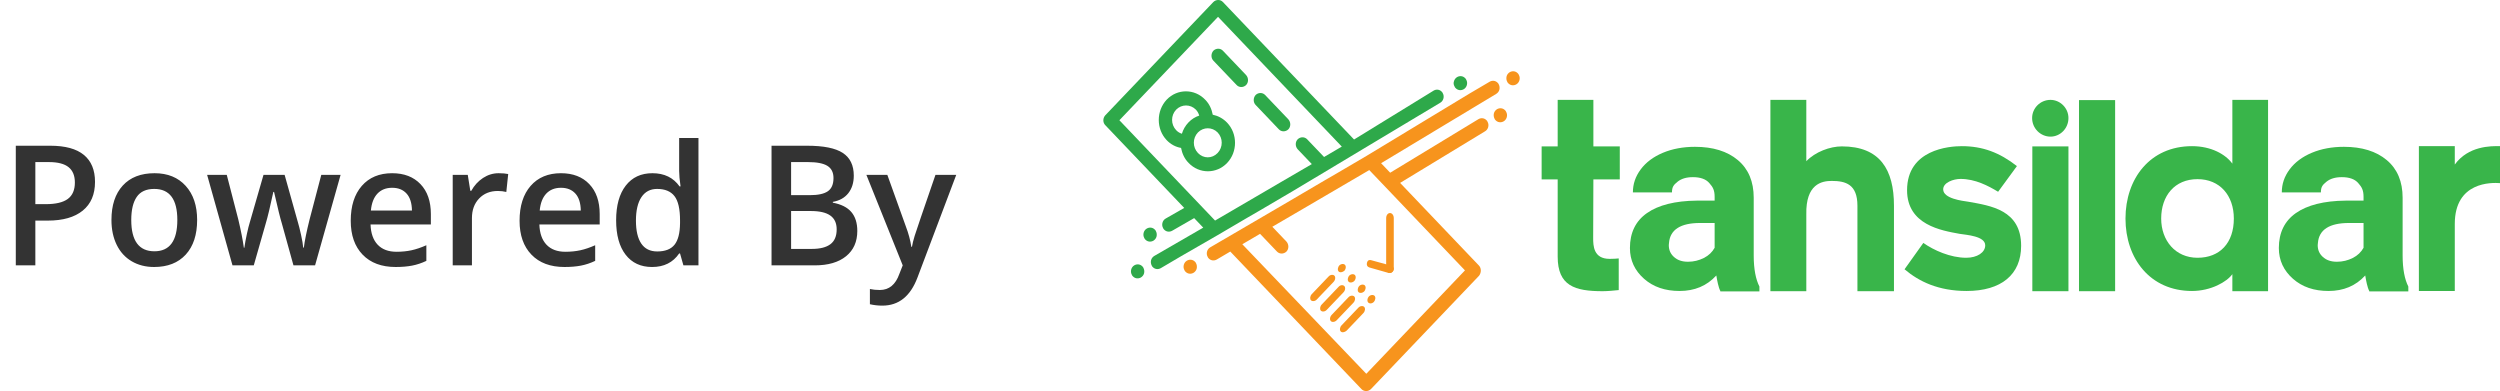 <?xml version="1.0" encoding="UTF-8"?>
<svg width="179px" height="28px" viewBox="0 0 179 28" version="1.1" xmlns="http://www.w3.org/2000/svg" xmlns:xlink="http://www.w3.org/1999/xlink">
    <title>Group 3@1x</title>
    <g id="Üye-Kayıt" stroke="none" stroke-width="1" fill="none" fill-rule="evenodd">
        <g id="Üye-Kaydı-Copy" transform="translate(-370, -918)" fill-rule="nonzero">
            <g id="Group-3" transform="translate(370, 918)">
                <path d="M2.531,19 L2.531,15.795 L3.422,15.795 C4.504,15.795 5.338,15.557 5.924,15.08 C6.51,14.604 6.803,13.918 6.803,13.023 C6.803,12.172 6.536,11.527 6.003,11.09 C5.47,10.652 4.668,10.434 3.598,10.434 L3.598,10.434 L1.131,10.434 L1.131,19 L2.531,19 Z M3.275,14.617 L2.531,14.617 L2.531,11.605 L3.504,11.605 C4.141,11.605 4.609,11.727 4.91,11.969 C5.211,12.211 5.361,12.578 5.361,13.07 C5.361,13.602 5.193,13.992 4.857,14.242 C4.521,14.492 3.994,14.617 3.275,14.617 L3.275,14.617 Z M11.033,19.117 C12.002,19.117 12.758,18.82 13.301,18.227 C13.844,17.633 14.115,16.807 14.115,15.748 C14.115,14.725 13.842,13.911 13.295,13.308 C12.748,12.704 12.006,12.402 11.068,12.402 C10.088,12.402 9.328,12.697 8.789,13.287 C8.25,13.877 7.98,14.697 7.98,15.748 C7.98,16.424 8.105,17.018 8.355,17.529 C8.605,18.041 8.963,18.434 9.428,18.707 C9.893,18.98 10.428,19.117 11.033,19.117 Z M11.057,17.992 C9.951,17.992 9.398,17.244 9.398,15.748 C9.398,15.033 9.528,14.484 9.788,14.102 C10.048,13.719 10.467,13.527 11.045,13.527 C12.146,13.527 12.697,14.268 12.697,15.748 C12.697,17.244 12.15,17.992 11.057,17.992 Z M18.17,19 L19.031,15.988 C19.164,15.547 19.344,14.799 19.57,13.744 L19.57,13.744 L19.623,13.744 C19.889,14.912 20.072,15.656 20.174,15.977 L20.174,15.977 L21.012,19 L22.559,19 L24.387,12.52 L23.004,12.52 L22.166,15.713 C21.951,16.576 21.814,17.248 21.756,17.729 L21.756,17.729 L21.709,17.729 C21.693,17.51 21.642,17.203 21.554,16.809 C21.466,16.414 21.393,16.121 21.334,15.93 L21.334,15.93 L20.379,12.52 L18.867,12.52 L17.883,15.93 C17.824,16.113 17.755,16.39 17.675,16.759 C17.595,17.128 17.535,17.455 17.496,17.74 L17.496,17.74 L17.461,17.74 C17.383,17.178 17.25,16.502 17.062,15.713 L17.062,15.713 L16.236,12.52 L14.83,12.52 L16.646,19 L18.17,19 Z M28.33,19.117 C28.771,19.117 29.164,19.084 29.508,19.018 C29.852,18.951 30.191,18.838 30.527,18.678 L30.527,18.678 L30.527,17.559 C30.148,17.727 29.794,17.847 29.464,17.919 C29.134,17.991 28.777,18.027 28.395,18.027 C27.812,18.027 27.361,17.858 27.041,17.521 C26.721,17.183 26.551,16.699 26.531,16.07 L26.531,16.07 L30.85,16.07 L30.85,15.326 C30.85,14.416 30.602,13.701 30.105,13.182 C29.609,12.662 28.934,12.402 28.078,12.402 C27.156,12.402 26.432,12.705 25.904,13.311 C25.377,13.916 25.113,14.748 25.113,15.807 C25.113,16.838 25.397,17.647 25.966,18.235 C26.534,18.823 27.322,19.117 28.33,19.117 Z M29.496,15.074 L26.555,15.074 C26.605,14.543 26.763,14.139 27.026,13.861 C27.29,13.584 27.641,13.445 28.078,13.445 C28.516,13.445 28.859,13.583 29.109,13.858 C29.359,14.134 29.488,14.539 29.496,15.074 L29.496,15.074 Z M33.791,19 L33.791,15.613 C33.791,15.039 33.962,14.572 34.304,14.213 C34.646,13.854 35.092,13.674 35.643,13.674 C35.854,13.674 36.057,13.697 36.252,13.744 L36.252,13.744 L36.387,12.461 C36.207,12.422 35.979,12.402 35.701,12.402 C35.303,12.402 34.931,12.516 34.585,12.742 C34.239,12.969 33.959,13.275 33.744,13.662 L33.744,13.662 L33.674,13.662 L33.492,12.52 L32.414,12.52 L32.414,19 L33.791,19 Z M40.418,19.117 C40.859,19.117 41.252,19.084 41.596,19.018 C41.939,18.951 42.279,18.838 42.615,18.678 L42.615,18.678 L42.615,17.559 C42.236,17.727 41.882,17.847 41.552,17.919 C41.222,17.991 40.865,18.027 40.482,18.027 C39.9,18.027 39.449,17.858 39.129,17.521 C38.809,17.183 38.639,16.699 38.619,16.07 L38.619,16.07 L42.938,16.07 L42.938,15.326 C42.938,14.416 42.689,13.701 42.193,13.182 C41.697,12.662 41.021,12.402 40.166,12.402 C39.244,12.402 38.52,12.705 37.992,13.311 C37.465,13.916 37.201,14.748 37.201,15.807 C37.201,16.838 37.485,17.647 38.054,18.235 C38.622,18.823 39.41,19.117 40.418,19.117 Z M41.584,15.074 L38.643,15.074 C38.693,14.543 38.851,14.139 39.114,13.861 C39.378,13.584 39.729,13.445 40.166,13.445 C40.604,13.445 40.947,13.583 41.197,13.858 C41.447,14.134 41.576,14.539 41.584,15.074 L41.584,15.074 Z M46.688,19.117 C47.539,19.117 48.186,18.795 48.627,18.15 L48.627,18.15 L48.691,18.15 L48.932,19 L50.01,19 L50.01,9.883 L48.627,9.883 L48.627,12.244 C48.627,12.514 48.66,12.881 48.727,13.346 L48.727,13.346 L48.656,13.346 C48.211,12.717 47.562,12.402 46.711,12.402 C45.898,12.402 45.263,12.698 44.804,13.29 C44.345,13.882 44.115,14.709 44.115,15.771 C44.115,16.83 44.342,17.652 44.795,18.238 C45.248,18.824 45.879,19.117 46.688,19.117 Z M47.057,18.004 C46.549,18.004 46.168,17.815 45.914,17.438 C45.66,17.062 45.533,16.514 45.533,15.795 C45.533,15.068 45.664,14.509 45.926,14.116 C46.188,13.724 46.561,13.527 47.045,13.527 C47.611,13.527 48.027,13.699 48.293,14.043 C48.559,14.387 48.691,14.967 48.691,15.783 L48.691,15.783 L48.691,15.977 C48.684,16.691 48.551,17.208 48.293,17.526 C48.035,17.845 47.623,18.004 47.057,18.004 Z M58.336,19 C59.293,19 60.04,18.782 60.577,18.347 C61.114,17.911 61.383,17.309 61.383,16.539 C61.383,15.969 61.241,15.517 60.958,15.183 C60.675,14.849 60.232,14.625 59.631,14.512 L59.631,14.512 L59.631,14.453 C60.115,14.367 60.486,14.158 60.744,13.826 C61.002,13.494 61.131,13.078 61.131,12.578 C61.131,11.836 60.868,11.293 60.343,10.949 C59.817,10.605 58.965,10.434 57.785,10.434 L57.785,10.434 L55.242,10.434 L55.242,19 L58.336,19 Z M57.99,13.973 L56.643,13.973 L56.643,11.605 L57.855,11.605 C58.488,11.605 58.95,11.695 59.241,11.875 C59.532,12.055 59.678,12.346 59.678,12.748 C59.678,13.193 59.543,13.509 59.273,13.694 C59.004,13.88 58.576,13.973 57.99,13.973 L57.99,13.973 Z M58.131,17.822 L56.643,17.822 L56.643,15.109 L58.061,15.109 C58.682,15.109 59.145,15.217 59.449,15.432 C59.754,15.646 59.906,15.977 59.906,16.422 C59.906,16.906 59.757,17.261 59.458,17.485 C59.159,17.71 58.717,17.822 58.131,17.822 L58.131,17.822 Z M63.176,21.883 C64.352,21.883 65.191,21.209 65.695,19.861 L65.695,19.861 L68.467,12.52 L66.979,12.52 C66.08,15.125 65.584,16.581 65.49,16.888 C65.396,17.194 65.332,17.455 65.297,17.67 L65.297,17.67 L65.25,17.67 C65.184,17.209 65.051,16.717 64.852,16.193 L64.852,16.193 L63.533,12.52 L62.033,12.52 L64.635,19 L64.395,19.609 C64.125,20.379 63.658,20.764 62.994,20.764 C62.729,20.764 62.492,20.74 62.285,20.693 L62.285,20.693 L62.285,21.783 C62.574,21.85 62.871,21.883 63.176,21.883 Z" id="PoweredBy" fill="#333333"></path>
                <g id="tahsildar-converted" transform="translate(79, 0)">
                    <g id="Group" transform="translate(0, 0)">
                        <g transform="translate(0, 0)" fill="#2EA94A">
                            <path d="M2.872,19.185 C2.857,19.137 2.826,19.105 2.796,19.074 C2.645,18.915 2.418,18.883 2.221,18.994 C1.995,19.121 1.904,19.438 2.04,19.676 C2.055,19.724 2.085,19.755 2.116,19.787 C2.267,19.946 2.494,19.977 2.69,19.866 C2.796,19.803 2.887,19.692 2.917,19.565 C2.947,19.438 2.932,19.311 2.872,19.185 Z" id="Path"></path>
                            <path d="M3.764,16.553 C3.749,16.505 3.719,16.473 3.688,16.442 C3.537,16.283 3.31,16.251 3.114,16.362 C2.887,16.489 2.796,16.806 2.932,17.044 C2.947,17.092 2.978,17.123 3.008,17.155 C3.159,17.314 3.386,17.345 3.583,17.234 C3.688,17.171 3.779,17.06 3.809,16.933 C3.84,16.806 3.825,16.664 3.764,16.553 Z" id="Path"></path>
                            <path d="M7.878,4.344 L9.542,6.088 C9.723,6.279 10.026,6.279 10.222,6.088 C10.404,5.898 10.404,5.581 10.222,5.375 L8.559,3.631 C8.377,3.441 8.075,3.441 7.878,3.631 C7.696,3.837 7.696,4.154 7.878,4.344 Z" id="Path"></path>
                            <path d="M10.903,7.515 L12.566,9.259 C12.748,9.45 13.05,9.45 13.247,9.259 C13.429,9.069 13.429,8.752 13.247,8.546 L11.583,6.802 C11.402,6.612 11.099,6.612 10.903,6.802 C10.721,7.008 10.721,7.325 10.903,7.515 Z" id="Path"></path>
                            <path d="M25.15,6.199 C25.165,6.247 25.195,6.279 25.225,6.31 C25.377,6.469 25.604,6.501 25.8,6.39 C26.027,6.263 26.118,5.946 25.982,5.708 C25.967,5.66 25.936,5.629 25.906,5.597 C25.755,5.438 25.528,5.407 25.331,5.518 C25.225,5.581 25.135,5.692 25.104,5.819 C25.059,5.946 25.074,6.072 25.15,6.199 Z" id="Path"></path>
                            <path d="M0.149,8.974 L5.791,14.888 L4.46,15.649 C4.233,15.776 4.142,16.093 4.278,16.331 C4.293,16.378 4.324,16.41 4.354,16.442 C4.505,16.6 4.732,16.632 4.929,16.521 L6.502,15.617 L7.152,16.299 L3.643,18.328 C3.537,18.392 3.447,18.503 3.416,18.63 C3.386,18.757 3.401,18.899 3.462,19.01 C3.477,19.058 3.507,19.089 3.537,19.121 C3.688,19.28 3.915,19.311 4.112,19.2 L5.594,18.328 L8.18,16.838 L10.313,15.586 L10.313,15.586 L11.19,15.078 L11.19,15.078 L12.808,14.127 L12.808,14.127 L13.671,13.619 L24.121,7.357 C24.348,7.23 24.439,6.913 24.303,6.675 C24.288,6.627 24.258,6.596 24.227,6.564 C24.076,6.405 23.849,6.374 23.653,6.485 L17.951,9.989 L8.559,0.143 C8.377,-0.048 8.075,-0.048 7.878,0.143 L0.134,8.26 C-0.047,8.467 -0.047,8.784 0.149,8.974 Z M17.073,10.496 L15.803,11.241 L14.593,9.973 C14.412,9.783 14.109,9.783 13.913,9.973 C13.731,10.163 13.731,10.48 13.913,10.686 L14.926,11.749 L12.642,13.08 L12.642,13.08 L7.999,15.792 L1.148,8.609 L8.211,1.205 L17.073,10.496 Z" id="Shape"></path>
                            <path d="M4.535,10.036 C4.823,10.337 5.186,10.528 5.564,10.591 C5.64,10.988 5.806,11.368 6.108,11.669 C6.865,12.462 8.105,12.462 8.861,11.669 C9.617,10.877 9.617,9.576 8.861,8.784 C8.574,8.482 8.211,8.292 7.833,8.213 C7.757,7.817 7.591,7.436 7.288,7.135 C6.532,6.342 5.292,6.342 4.535,7.135 C3.779,7.943 3.779,9.243 4.535,10.036 Z M8.18,9.481 C8.574,9.894 8.574,10.544 8.18,10.956 C7.787,11.368 7.167,11.368 6.774,10.956 C6.381,10.544 6.381,9.894 6.774,9.481 C7.167,9.085 7.787,9.085 8.18,9.481 Z M6.623,7.848 C6.744,7.975 6.819,8.118 6.865,8.276 C6.577,8.371 6.32,8.53 6.093,8.768 C5.866,9.006 5.715,9.275 5.624,9.576 C5.473,9.529 5.337,9.45 5.216,9.323 C4.823,8.911 4.823,8.26 5.216,7.848 C5.609,7.452 6.229,7.452 6.623,7.848 Z" id="Shape"></path>
                        </g>
                        <g transform="translate(5.742, 5.103)" fill="#F7941D">
                            <path d="M23.174,0.747 C23.189,0.795 23.219,0.827 23.249,0.858 C23.401,1.017 23.628,1.049 23.824,0.938 C24.051,0.811 24.142,0.494 24.006,0.256 C23.991,0.208 23.96,0.177 23.93,0.145 C23.779,-0.014 23.552,-0.045 23.355,0.066 C23.249,0.129 23.159,0.24 23.129,0.367 C23.098,0.51 23.113,0.636 23.174,0.747 Z" id="Path"></path>
                            <path d="M22.266,3.395 C22.282,3.443 22.312,3.475 22.342,3.506 C22.493,3.665 22.72,3.697 22.917,3.586 C23.144,3.459 23.234,3.142 23.098,2.904 C23.083,2.856 23.053,2.824 23.023,2.793 C22.871,2.634 22.645,2.603 22.448,2.713 C22.342,2.777 22.251,2.888 22.221,3.015 C22.191,3.142 22.206,3.268 22.266,3.395 Z" id="Path"></path>
                            <path d="M9.547,16.333 L10.742,15.08 C10.878,14.938 10.893,14.732 10.802,14.636 C10.711,14.541 10.5,14.557 10.379,14.7 L9.184,15.952 C9.048,16.095 9.033,16.301 9.123,16.396 C9.214,16.492 9.426,16.476 9.547,16.333 Z" id="Path"></path>
                            <path d="M15.052,14.082 L15.052,10.514 C15.052,10.308 14.931,10.15 14.78,10.15 C14.629,10.15 14.508,10.308 14.508,10.514 L14.508,14.082 C14.508,14.288 14.629,14.446 14.78,14.446 C14.931,14.446 15.052,14.288 15.052,14.082 Z" id="Path"></path>
                            <path d="M13.313,14.05 L14.704,14.446 C14.901,14.446 15.052,14.319 15.052,14.161 C15.052,14.002 14.901,13.875 14.704,13.875 L13.434,13.527 C13.252,13.479 13.162,13.574 13.131,13.717 C13.101,13.86 13.131,13.986 13.313,14.05 Z" id="Path"></path>
                            <path d="M10.258,17.078 L11.453,15.826 C11.589,15.683 11.604,15.477 11.513,15.382 C11.407,15.271 11.211,15.302 11.09,15.445 L9.895,16.698 C9.759,16.84 9.744,17.046 9.834,17.142 C9.94,17.237 10.122,17.221 10.258,17.078 Z" id="Path"></path>
                            <path d="M10.969,17.823 L12.163,16.571 C12.3,16.428 12.315,16.222 12.224,16.127 C12.133,16.032 11.921,16.048 11.8,16.19 L10.606,17.443 C10.469,17.586 10.454,17.792 10.545,17.887 C10.636,17.982 10.832,17.966 10.969,17.823 Z" id="Path"></path>
                            <path d="M11.679,18.569 L12.874,17.316 C13.01,17.173 13.025,16.967 12.935,16.872 C12.844,16.777 12.632,16.793 12.511,16.935 L11.316,18.188 C11.18,18.331 11.165,18.537 11.256,18.632 C11.347,18.727 11.543,18.695 11.679,18.569 Z" id="Path"></path>
                            <path d="M11.528,14.272 L11.498,14.304 C11.634,14.161 11.649,13.955 11.558,13.86 C11.468,13.764 11.256,13.78 11.135,13.923 L11.165,13.891 C11.029,14.034 11.014,14.24 11.105,14.335 C11.195,14.43 11.392,14.399 11.528,14.272 Z" id="Path"></path>
                            <path d="M12.239,15.001 L12.209,15.033 C12.345,14.89 12.36,14.684 12.269,14.589 C12.179,14.494 11.967,14.51 11.846,14.652 L11.876,14.621 C11.74,14.763 11.725,14.969 11.816,15.065 C11.906,15.16 12.103,15.144 12.239,15.001 Z" id="Path"></path>
                            <path d="M12.95,15.746 L12.92,15.778 C13.056,15.635 13.071,15.429 12.98,15.334 C12.889,15.239 12.678,15.255 12.557,15.398 L12.587,15.366 C12.451,15.509 12.436,15.715 12.526,15.81 C12.617,15.905 12.814,15.889 12.95,15.746 Z" id="Path"></path>
                            <path d="M13.646,16.492 L13.615,16.523 C13.751,16.381 13.767,16.174 13.676,16.079 C13.585,15.984 13.373,16 13.252,16.143 L13.283,16.111 C13.146,16.254 13.131,16.46 13.222,16.555 C13.328,16.666 13.525,16.634 13.646,16.492 Z" id="Path"></path>
                            <path d="M0.896,13.749 C0.881,13.701 0.85,13.669 0.82,13.638 C0.669,13.479 0.442,13.447 0.245,13.558 C0.019,13.685 -0.072,14.002 0.064,14.24 C0.079,14.288 0.109,14.319 0.14,14.351 C0.291,14.51 0.518,14.541 0.714,14.43 C0.82,14.367 0.911,14.256 0.941,14.129 C0.971,14.002 0.956,13.86 0.896,13.749 Z" id="Path"></path>
                            <path d="M21.147,13.907 L15.506,7.993 L21.586,4.299 C21.813,4.172 21.903,3.855 21.767,3.617 C21.752,3.57 21.722,3.538 21.692,3.506 C21.54,3.348 21.314,3.316 21.117,3.427 L14.795,7.264 L14.145,6.582 L22.387,1.619 C22.493,1.556 22.584,1.445 22.614,1.318 C22.645,1.191 22.629,1.049 22.569,0.938 C22.554,0.89 22.524,0.858 22.493,0.827 C22.342,0.668 22.115,0.636 21.919,0.747 L20.436,1.619 L13.101,6.059 L10.969,7.311 L10.969,7.311 L10.091,7.819 L10.091,7.819 L8.473,8.77 L8.473,8.77 L7.611,9.277 L1.909,12.607 C1.682,12.734 1.592,13.051 1.728,13.289 C1.743,13.336 1.773,13.368 1.803,13.4 C1.954,13.558 2.181,13.59 2.378,13.479 L3.346,12.908 L12.738,22.754 C12.92,22.945 13.222,22.945 13.419,22.754 L21.162,14.636 C21.329,14.415 21.329,14.097 21.147,13.907 Z M4.208,12.385 L5.478,11.64 L6.688,12.908 C6.87,13.099 7.172,13.099 7.369,12.908 C7.55,12.718 7.55,12.401 7.369,12.195 L6.356,11.133 L8.639,9.801 L8.639,9.801 L13.298,7.074 L20.149,14.256 L13.086,21.66 L4.208,12.385 Z" id="Shape"></path>
                        </g>
                    </g>
                    <g id="Group" transform="translate(31.381, 7.151)" fill="#39B54A">
                        <path d="M3.69,9.894 C3.69,10.433 3.705,11.384 4.87,11.384 C5.157,11.384 5.369,11.368 5.52,11.352 L5.52,13.619 C5.203,13.651 4.734,13.699 4.371,13.699 C2.375,13.699 1.149,13.318 1.149,11.225 L1.149,5.692 L8.59716595e-15,5.692 L8.59716595e-15,3.33 L1.149,3.33 L1.149,0 L3.705,0 L3.705,3.33 L5.596,3.33 L5.596,5.692 L3.705,5.692 L3.69,9.894 L3.69,9.894 Z" id="Path"></path>
                        <path d="M25.227,7.579 L25.227,13.699 L22.611,13.699 L22.611,7.579 C22.611,6.041 21.764,5.803 20.766,5.803 C20.055,5.803 18.905,6.025 18.951,8.197 L18.951,13.699 L16.38,13.699 L16.38,-4.5062733e-15 L18.951,-4.5062733e-15 L18.951,4.392 C19.586,3.726 20.645,3.33 21.492,3.33 C24.229,3.33 25.227,4.994 25.227,7.579 Z" id="Path"></path>
                        <path d="M25.984,12.129 L27.33,10.242 C28.071,10.766 29.266,11.305 30.4,11.305 C31.186,11.305 31.761,10.924 31.761,10.417 C31.761,9.751 30.43,9.672 29.931,9.592 C28.63,9.354 26.165,8.958 26.165,6.469 C26.165,3.552 29.175,3.314 30.082,3.314 C31.58,3.314 32.789,3.773 34.03,4.741 L32.684,6.58 C31.973,6.152 31.05,5.66 29.991,5.66 C29.492,5.66 28.751,5.914 28.751,6.405 C28.751,7.071 30.128,7.23 30.551,7.293 C32.154,7.579 34.332,7.88 34.332,10.448 C34.332,12.51 32.91,13.683 30.43,13.683 C28.403,13.683 27.012,13.001 25.984,12.129 Z" id="Path"></path>
                        <path d="M36.434,2.632 C35.724,2.632 35.119,2.045 35.119,1.3 C35.119,0.587 35.708,0 36.434,0 C37.13,0 37.72,0.587 37.72,1.3 C37.72,2.045 37.13,2.632 36.434,2.632 Z M35.134,3.33 L37.72,3.33 L37.72,13.699 L35.134,13.699 L35.134,3.33 Z" id="Shape"></path>
                        <polygon id="Path" points="38.476 0.016 41.062 0.016 41.062 13.699 38.476 13.699"></polygon>
                        <path d="M49.456,12.478 C49.063,13.033 47.914,13.683 46.568,13.683 C43.558,13.683 41.804,11.352 41.804,8.498 C41.804,5.644 43.558,3.314 46.568,3.314 C47.944,3.314 48.972,3.9 49.456,4.566 L49.456,0 L52.012,0 L52.012,13.699 L49.456,13.699 L49.456,12.478 Z M46.961,5.676 C45.328,5.676 44.36,6.865 44.36,8.498 C44.36,10.068 45.373,11.305 46.961,11.305 C48.564,11.305 49.562,10.242 49.562,8.498 C49.562,6.849 48.564,5.676 46.961,5.676 Z" id="Shape"></path>
                        <path d="M65.382,8.879 L65.382,13.683 L62.811,13.683 L62.811,3.314 L65.382,3.314 L65.382,4.63 C66.35,3.298 67.953,3.298 68.619,3.314 L68.619,5.961 C68.014,5.914 65.382,5.851 65.382,8.879 Z" id="Path"></path>
                        <path d="M12.795,13.683 C12.659,13.429 12.568,12.938 12.508,12.573 C11.827,13.318 10.95,13.683 9.876,13.683 C8.848,13.683 8.001,13.398 7.335,12.811 C6.67,12.224 6.322,11.495 6.322,10.607 C6.322,9.513 6.73,8.673 7.547,8.102 C8.364,7.531 9.559,7.23 11.101,7.214 L12.387,7.214 L12.387,6.945 C12.387,6.469 12.266,6.247 12.009,5.961 C11.767,5.676 11.373,5.533 10.829,5.533 C10.36,5.533 9.997,5.644 9.725,5.866 C9.453,6.088 9.332,6.231 9.332,6.627 L6.534,6.627 C6.534,6.025 6.715,5.486 7.093,4.978 C7.471,4.471 8.001,4.075 8.681,3.789 C9.362,3.504 10.133,3.361 10.98,3.361 C12.266,3.361 13.294,3.678 14.05,4.313 C14.807,4.947 15.185,5.851 15.185,7.008 L15.185,11.146 C15.185,12.129 15.336,12.858 15.593,13.366 L15.593,13.715 L12.795,13.715 L12.795,13.683 L12.795,13.683 Z M10.481,11.59 C10.889,11.59 11.268,11.495 11.615,11.32 C11.963,11.146 12.22,10.892 12.387,10.591 L12.387,8.815 L11.343,8.815 C9.952,8.815 9.196,9.291 9.12,10.242 L9.105,10.401 C9.105,10.75 9.226,11.019 9.468,11.241 C9.725,11.479 10.058,11.59 10.481,11.59 Z" id="Shape"></path>
                        <path d="M59.257,13.683 C59.121,13.429 59.03,12.938 58.97,12.573 C58.289,13.318 57.412,13.683 56.338,13.683 C55.31,13.683 54.463,13.398 53.797,12.811 C53.132,12.224 52.784,11.495 52.784,10.607 C52.784,9.513 53.192,8.673 54.009,8.102 C54.826,7.531 56.02,7.23 57.563,7.214 L58.849,7.214 L58.849,6.945 C58.849,6.469 58.728,6.247 58.471,5.961 C58.229,5.676 57.835,5.533 57.291,5.533 C56.822,5.533 56.459,5.644 56.187,5.866 C55.915,6.088 55.794,6.231 55.794,6.627 L52.996,6.627 C52.996,6.025 53.177,5.486 53.555,4.978 C53.933,4.471 54.463,4.075 55.143,3.789 C55.824,3.504 56.595,3.361 57.442,3.361 C58.728,3.361 59.756,3.678 60.512,4.313 C61.269,4.947 61.647,5.851 61.647,7.008 L61.647,11.146 C61.647,12.129 61.798,12.858 62.055,13.366 L62.055,13.715 L59.257,13.715 L59.257,13.683 L59.257,13.683 Z M56.943,11.59 C57.351,11.59 57.729,11.495 58.077,11.32 C58.425,11.146 58.682,10.892 58.849,10.591 L58.849,8.815 L57.805,8.815 C56.414,8.815 55.657,9.291 55.582,10.242 L55.567,10.401 C55.567,10.75 55.688,11.019 55.93,11.241 C56.187,11.479 56.519,11.59 56.943,11.59 Z" id="Shape"></path>
                    </g>
                </g>
            </g>
        </g>
    </g>
</svg>